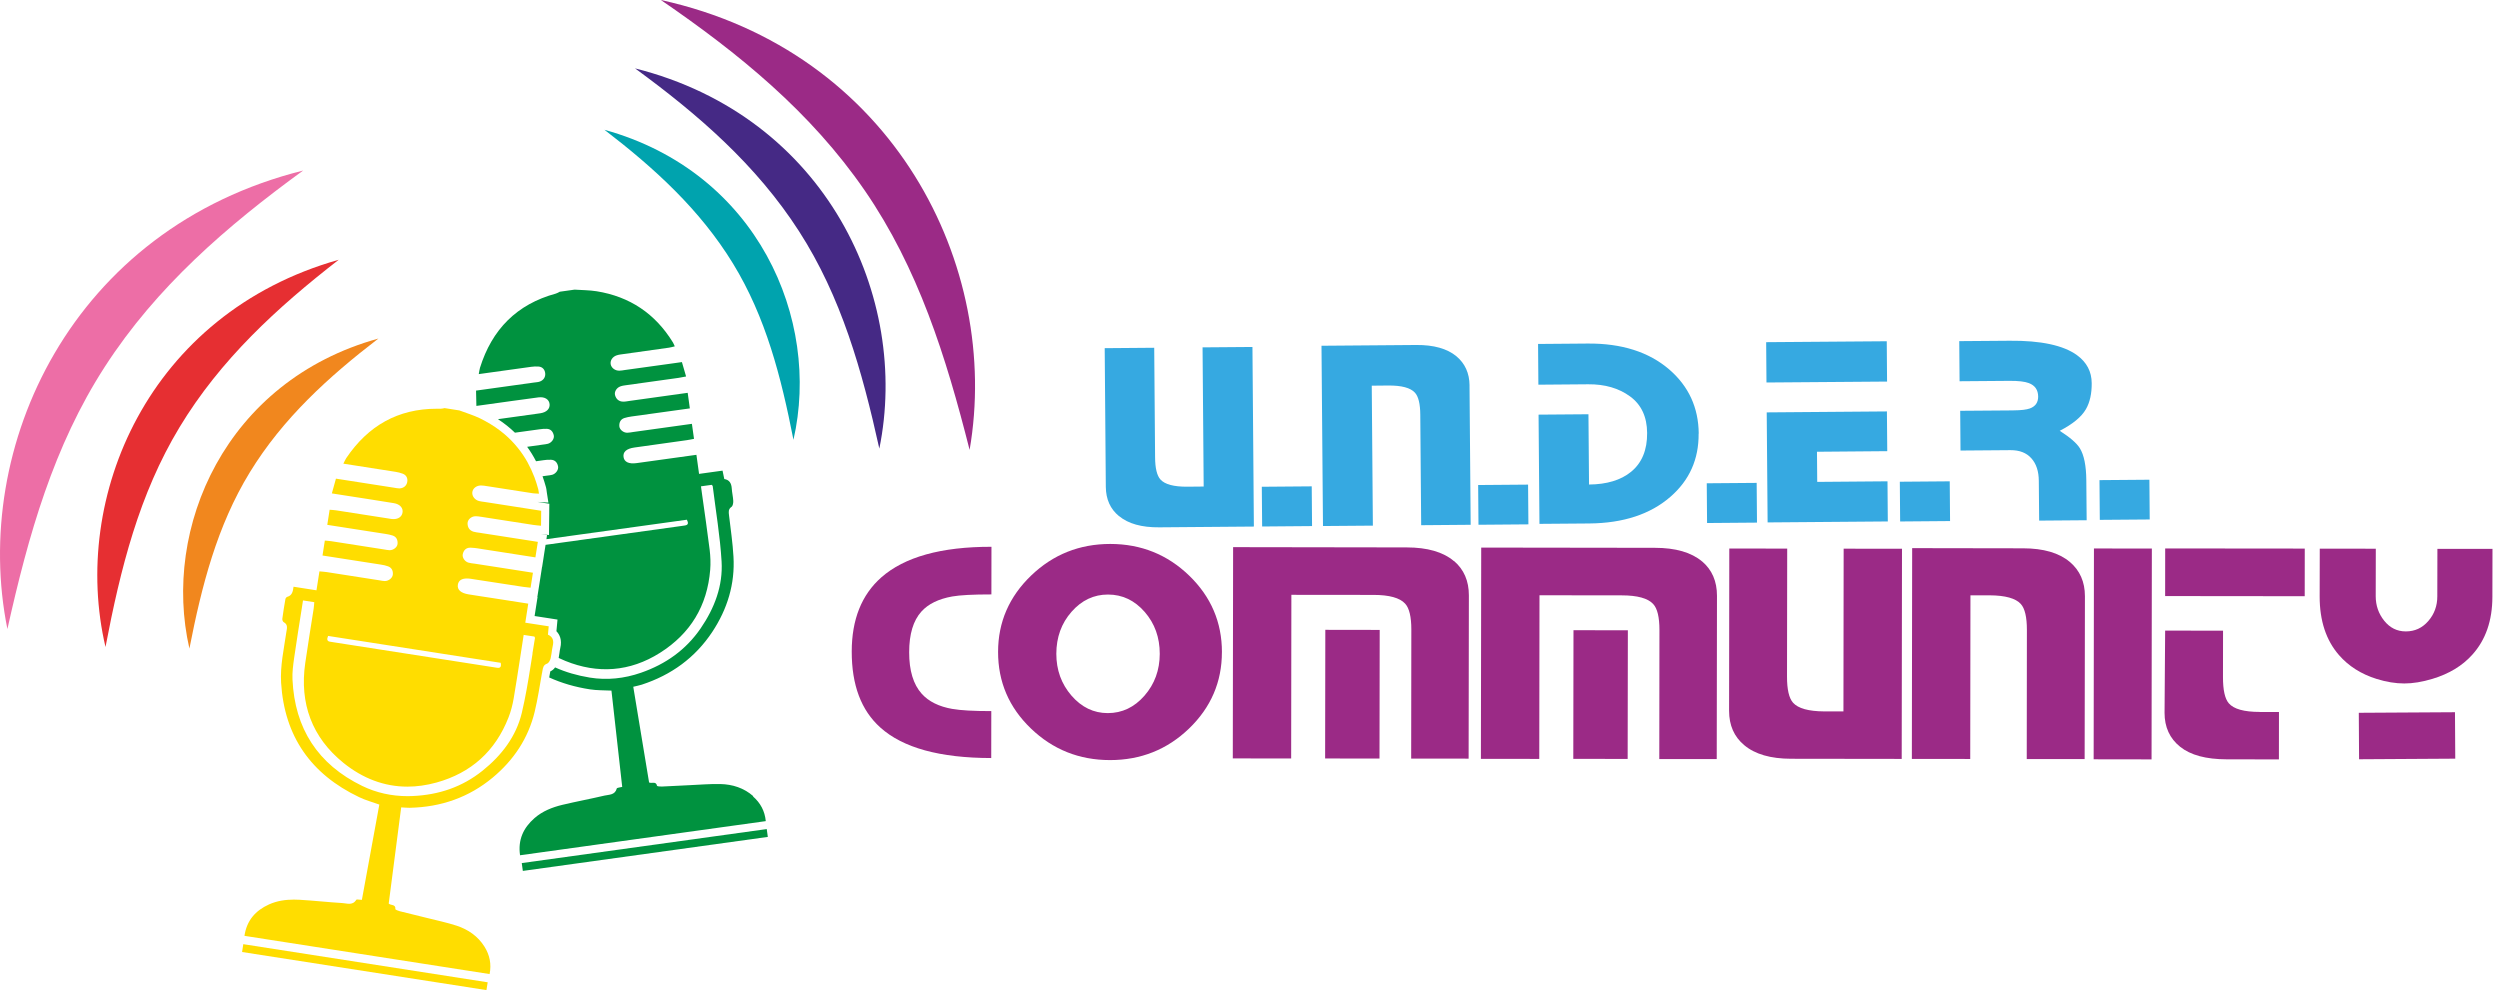 <svg width="202" height="80" viewBox="0 0 202 80" fill="none" xmlns="http://www.w3.org/2000/svg">
<path d="M48.84 10.488C52.868 13.578 56.559 16.932 59.232 21.303C61.88 25.634 63.111 30.435 64.111 35.536C66.341 25.806 61.218 13.914 48.84 10.488Z" fill="#00A3AE"/>
<path d="M64.558 18.68C67.979 23.991 69.652 29.93 71.05 36.247C73.538 24.076 66.814 9.43 51.31 5.524C56.414 9.252 61.105 13.316 64.558 18.68Z" fill="#452985"/>
<path d="M51.308 5.521C51.308 5.521 51.31 5.521 51.313 5.521H51.308Z" fill="black"/>
<path d="M69.87 15.389C74.191 21.673 76.429 28.78 78.344 36.352C80.903 21.57 72.25 4.144 53.398 0C59.692 4.311 65.504 9.042 69.87 15.391V15.389Z" fill="#9B2A86"/>
<path d="M42.158 69.737C42.188 69.965 42.215 70.155 42.245 70.37C48.865 69.452 55.446 68.54 62.04 67.622C62.008 67.389 61.98 67.189 61.953 66.989C55.324 67.909 48.74 68.822 42.158 69.737Z" fill="#00923F"/>
<path d="M60.845 64.339L60.863 64.329C60.105 63.666 59.195 63.376 58.214 63.351C57.377 63.331 56.534 63.408 55.696 63.443C54.956 63.476 54.216 63.523 53.476 63.553C53.343 63.561 53.098 63.536 53.088 63.493C53.011 63.091 52.651 63.331 52.446 63.223C52.018 60.64 51.595 58.08 51.168 55.491C51.438 55.424 51.65 55.384 51.858 55.319C54.238 54.541 56.169 53.148 57.557 51.05C58.77 49.212 59.395 47.189 59.265 44.979C59.202 43.861 59.035 42.748 58.905 41.635C58.875 41.373 58.832 41.145 59.107 40.953C59.217 40.875 59.255 40.633 59.247 40.47C59.23 40.13 59.145 39.797 59.125 39.457C59.097 39.05 58.937 38.77 58.522 38.705C58.474 38.475 58.434 38.285 58.382 38.027C57.754 38.114 57.152 38.197 56.484 38.29C56.407 37.737 56.342 37.252 56.271 36.749C54.618 36.979 53.031 37.199 51.44 37.419C50.813 37.507 50.44 37.329 50.383 36.929C50.322 36.517 50.612 36.252 51.263 36.159C52.673 35.959 54.083 35.766 55.494 35.566C55.686 35.539 55.876 35.496 56.076 35.459C56.016 35.036 55.964 34.651 55.906 34.246C54.293 34.469 52.725 34.689 51.158 34.906C50.998 34.929 50.84 34.964 50.68 34.966C50.377 34.969 50.062 34.719 50.042 34.439C50.022 34.139 50.135 33.881 50.445 33.778C50.635 33.716 50.835 33.681 51.033 33.651C52.403 33.458 53.773 33.271 55.146 33.081C55.339 33.053 55.534 33.028 55.739 32.998C55.676 32.548 55.621 32.16 55.566 31.74C53.983 31.96 52.435 32.173 50.888 32.391C50.708 32.413 50.528 32.458 50.35 32.453C50.01 32.446 49.787 32.256 49.697 31.933C49.62 31.66 49.815 31.335 50.12 31.223C50.287 31.16 50.47 31.14 50.648 31.115C52.038 30.918 53.428 30.728 54.819 30.533C55.009 30.505 55.199 30.463 55.436 30.42C55.316 30.008 55.214 29.65 55.099 29.257C54.869 29.29 54.671 29.317 54.476 29.345C53.146 29.527 51.815 29.715 50.483 29.898C50.343 29.918 50.205 29.948 50.065 29.95C49.717 29.968 49.405 29.74 49.345 29.44C49.285 29.14 49.485 28.822 49.832 28.71C50.002 28.652 50.185 28.637 50.362 28.61C51.595 28.437 52.826 28.267 54.056 28.092C54.203 28.072 54.346 28.024 54.523 27.985C54.456 27.845 54.423 27.752 54.371 27.667C52.948 25.349 50.89 23.963 48.202 23.533C47.619 23.441 47.019 23.443 46.424 23.403C46.026 23.461 45.631 23.513 45.231 23.571C45.129 23.621 45.029 23.691 44.914 23.721C41.753 24.581 39.75 26.622 38.782 29.72C38.74 29.863 38.725 30.012 38.684 30.228C38.985 30.188 39.222 30.155 39.455 30.12C40.608 29.96 41.758 29.797 42.913 29.64C43.111 29.612 43.313 29.602 43.511 29.617C43.841 29.64 44.023 29.867 44.053 30.165C44.083 30.465 43.921 30.713 43.631 30.825C43.483 30.883 43.318 30.885 43.158 30.908C41.788 31.098 40.417 31.288 39.045 31.48C38.855 31.508 38.662 31.533 38.465 31.56C38.474 32.011 38.482 32.378 38.492 32.798C38.782 32.758 39 32.728 39.215 32.698C40.645 32.501 42.075 32.296 43.506 32.108C44.026 32.041 44.379 32.278 44.408 32.668C44.436 33.036 44.161 33.308 43.681 33.388C43.581 33.406 43.481 33.418 43.383 33.431C42.333 33.578 41.285 33.721 40.235 33.868C40.735 34.196 41.195 34.559 41.608 34.961C42.265 34.871 42.926 34.779 43.581 34.689C43.778 34.661 43.981 34.639 44.178 34.649C44.508 34.661 44.681 34.881 44.746 35.176C44.806 35.449 44.569 35.774 44.273 35.856C44.141 35.894 43.996 35.904 43.856 35.924C43.436 35.984 43.013 36.041 42.593 36.102C42.861 36.469 43.101 36.859 43.311 37.269C43.518 37.239 43.723 37.212 43.931 37.182C44.128 37.154 44.331 37.134 44.529 37.149C44.856 37.167 45.031 37.382 45.091 37.679C45.149 37.952 44.914 38.277 44.621 38.362C44.489 38.402 44.343 38.41 44.203 38.43C44.081 38.447 43.961 38.462 43.836 38.48C43.938 38.77 44.033 39.067 44.116 39.372C44.143 39.475 44.156 39.57 44.166 39.662C44.168 39.7 44.176 39.742 44.183 39.79L44.311 40.608L43.488 40.558H43.448L43.816 40.615L44.386 40.705L44.379 41.283V41.453L44.366 42.493L44.358 43.231L43.711 43.161L44.201 43.238L44.151 43.566C47.939 43.038 51.715 42.516 55.501 41.993C55.621 42.241 55.649 42.423 55.311 42.463C55.211 42.476 55.111 42.493 55.014 42.506C51.37 43.013 47.724 43.516 44.081 44.023L43.968 44.741L43.906 45.151L43.803 45.809H43.796L43.706 46.397L43.553 47.377L43.516 47.607L43.418 48.235H43.436L43.256 49.385L43.196 49.775L44.428 49.965L45.046 50.062L44.989 50.685L44.959 51.003C45.211 51.26 45.429 51.685 45.271 52.361C45.241 52.488 45.221 52.631 45.201 52.783C45.184 52.906 45.164 53.033 45.141 53.163C45.314 53.246 45.494 53.326 45.679 53.401C48.279 54.459 50.89 54.291 53.323 52.751C55.794 51.19 57.147 48.947 57.384 46.041C57.427 45.509 57.404 44.959 57.342 44.429C57.154 42.916 56.932 41.408 56.721 39.898C56.694 39.705 56.669 39.51 56.639 39.295C56.969 39.247 57.239 39.212 57.507 39.175C57.539 39.215 57.584 39.242 57.587 39.275C57.837 41.303 58.184 43.326 58.304 45.364C58.422 47.334 57.732 49.137 56.617 50.765C55.424 52.508 53.788 53.663 51.798 54.356C50.44 54.829 49.047 54.976 47.654 54.749C46.632 54.581 45.696 54.309 44.851 53.926C44.759 54.056 44.631 54.176 44.464 54.249C44.461 54.271 44.453 54.299 44.451 54.319L44.444 54.356C44.421 54.484 44.401 54.609 44.376 54.739C45.369 55.191 46.467 55.516 47.677 55.701C48.239 55.789 48.817 55.771 49.405 55.801C49.697 58.415 49.987 61 50.275 63.581C50.087 63.631 49.852 63.643 49.835 63.711C49.692 64.249 49.215 64.198 48.842 64.284C47.712 64.551 46.569 64.761 45.439 65.031C44.618 65.229 43.836 65.539 43.188 66.104C42.285 66.892 41.838 67.862 42.02 69.105C48.65 68.184 55.254 67.267 61.875 66.347C61.795 65.519 61.438 64.874 60.845 64.354V64.339Z" fill="#00923F"/>
<path d="M43.793 54.404C43.803 54.341 43.813 54.276 43.826 54.214C43.873 53.951 43.898 53.723 44.218 53.616C44.231 53.613 44.248 53.596 44.261 53.586C44.368 53.516 44.453 53.333 44.491 53.193C44.521 53.071 44.544 52.941 44.561 52.813C44.591 52.603 44.614 52.393 44.663 52.185C44.756 51.788 44.684 51.473 44.303 51.293H44.273C44.293 51.063 44.311 50.87 44.336 50.605C43.708 50.508 43.108 50.415 42.443 50.313C42.531 49.76 42.603 49.28 42.683 48.775C42.075 48.682 41.483 48.587 40.893 48.495C40.553 48.442 40.215 48.387 39.88 48.337C39.527 48.28 39.172 48.227 38.822 48.175C38.502 48.124 38.182 48.075 37.864 48.025C37.242 47.927 36.934 47.652 36.994 47.252C37.044 46.914 37.287 46.742 37.727 46.742C37.827 46.742 37.937 46.752 38.057 46.769C38.209 46.792 38.367 46.817 38.52 46.842C38.852 46.892 39.182 46.944 39.517 46.994C39.847 47.044 40.177 47.097 40.51 47.147C41.1 47.239 41.69 47.329 42.28 47.419C42.473 47.449 42.668 47.462 42.871 47.487C42.938 47.064 42.998 46.684 43.061 46.277C42.13 46.134 41.218 45.989 40.307 45.846C39.977 45.797 39.65 45.744 39.32 45.694C38.99 45.644 38.66 45.591 38.332 45.541H38.322C38.162 45.519 38.002 45.504 37.849 45.461C37.559 45.379 37.329 45.049 37.392 44.771C37.459 44.474 37.642 44.261 37.969 44.254H38.029C38.069 44.254 38.112 44.256 38.152 44.261C38.289 44.269 38.429 44.281 38.565 44.304C38.755 44.334 38.942 44.364 39.132 44.394C39.462 44.444 39.79 44.496 40.12 44.546C40.97 44.679 41.818 44.809 42.668 44.944C42.861 44.974 43.056 45.004 43.261 45.036C43.313 44.706 43.358 44.409 43.408 44.106C43.426 43.998 43.441 43.894 43.458 43.783C43.311 43.761 43.166 43.736 43.018 43.713C41.98 43.551 40.958 43.393 39.94 43.233C39.61 43.183 39.282 43.131 38.952 43.081C38.9 43.071 38.842 43.063 38.79 43.053C38.612 43.026 38.427 43.013 38.257 42.961C37.929 42.858 37.774 42.608 37.779 42.273C37.787 41.99 38.062 41.735 38.389 41.713H38.467C38.59 41.713 38.715 41.733 38.837 41.753C38.867 41.755 38.897 41.763 38.927 41.765C39.2 41.808 39.47 41.848 39.745 41.893C40.863 42.066 41.975 42.241 43.093 42.413C43.283 42.443 43.481 42.456 43.716 42.481C43.718 42.05 43.726 41.68 43.728 41.27C43.498 41.233 43.301 41.203 43.108 41.173C41.925 40.99 40.745 40.803 39.56 40.62C39.412 40.598 39.27 40.573 39.122 40.553C38.982 40.533 38.842 40.52 38.705 40.483C38.367 40.395 38.134 40.093 38.162 39.785C38.189 39.482 38.472 39.235 38.84 39.227H38.87C39.037 39.227 39.207 39.257 39.372 39.285H39.38C40.61 39.475 41.838 39.667 43.068 39.858C43.216 39.88 43.366 39.877 43.546 39.888C43.523 39.735 43.516 39.635 43.493 39.54C43.403 39.207 43.303 38.882 43.186 38.57C43.026 38.147 42.838 37.742 42.628 37.359C42.401 36.949 42.14 36.562 41.85 36.202C41.528 35.799 41.163 35.421 40.763 35.081C40.295 34.684 39.775 34.329 39.202 34.019C39.065 33.946 38.925 33.871 38.782 33.801C38.249 33.543 37.674 33.373 37.119 33.163C36.721 33.101 36.327 33.041 35.929 32.976C35.819 32.993 35.706 33.028 35.596 33.028H35.584C35.484 33.028 35.384 33.026 35.284 33.026C32.153 33.026 29.745 34.399 27.982 37.007C27.899 37.129 27.842 37.274 27.744 37.464C28.044 37.512 28.277 37.547 28.515 37.584C29.665 37.764 30.815 37.942 31.963 38.124C32.16 38.154 32.355 38.205 32.541 38.275C32.851 38.392 32.961 38.662 32.903 38.955C32.846 39.252 32.615 39.437 32.305 39.462H32.248C32.11 39.462 31.968 39.425 31.828 39.405C30.46 39.192 29.095 38.977 27.724 38.765C27.534 38.735 27.342 38.705 27.144 38.675C27.024 39.107 26.924 39.462 26.814 39.867C27.104 39.915 27.322 39.947 27.534 39.98C28.962 40.203 30.387 40.42 31.815 40.653C32.333 40.735 32.603 41.065 32.518 41.45C32.448 41.763 32.18 41.943 31.795 41.943C31.738 41.943 31.678 41.941 31.615 41.931C31.515 41.918 31.418 41.901 31.318 41.883C29.93 41.665 28.544 41.45 27.157 41.235C26.987 41.208 26.809 41.203 26.634 41.188C26.567 41.6 26.512 41.971 26.444 42.408C26.681 42.446 26.897 42.478 27.107 42.511C28.454 42.721 29.805 42.928 31.15 43.141C31.348 43.171 31.548 43.211 31.733 43.273C32.045 43.381 32.145 43.643 32.123 43.944C32.1 44.216 31.79 44.456 31.485 44.456H31.475C31.335 44.456 31.198 44.419 31.058 44.399C29.63 44.176 28.204 43.951 26.777 43.731C26.604 43.703 26.429 43.698 26.246 43.678C26.184 44.086 26.126 44.451 26.059 44.886C26.299 44.924 26.512 44.956 26.727 44.989C28.074 45.199 29.425 45.406 30.77 45.619C30.968 45.649 31.168 45.689 31.353 45.759C31.66 45.869 31.77 46.129 31.74 46.429C31.713 46.707 31.4 46.949 31.093 46.949C30.953 46.949 30.815 46.917 30.675 46.892C29.247 46.669 27.822 46.444 26.394 46.224C26.221 46.197 26.046 46.191 25.811 46.166C25.731 46.684 25.654 47.167 25.571 47.697C24.919 47.597 24.331 47.504 23.718 47.407C23.668 47.789 23.606 48.117 23.208 48.225C23.148 48.242 23.076 48.335 23.061 48.402C22.968 48.935 22.881 49.47 22.811 50.005C22.801 50.087 22.853 50.233 22.921 50.268C23.308 50.478 23.173 50.805 23.131 51.11C22.938 52.458 22.631 53.791 22.713 55.169C22.981 59.502 25.131 62.558 29.022 64.411C29.535 64.659 30.095 64.809 30.65 65.009C30.177 67.597 29.707 70.153 29.24 72.708C29.11 72.708 28.967 72.678 28.877 72.678C28.83 72.678 28.797 72.686 28.785 72.706C28.627 72.963 28.424 73.026 28.214 73.026C28.034 73.026 27.844 72.978 27.672 72.968C26.512 72.898 25.359 72.768 24.198 72.701C24.048 72.691 23.896 72.688 23.746 72.688C23.058 72.688 22.378 72.788 21.735 73.078C20.645 73.571 19.937 74.369 19.752 75.616C26.364 76.647 32.956 77.674 39.56 78.705C39.72 77.892 39.567 77.167 39.15 76.497C38.617 75.644 37.829 75.104 36.897 74.796C36.099 74.536 35.274 74.366 34.456 74.159C33.736 73.978 33.016 73.808 32.298 73.626C32.168 73.593 31.94 73.503 31.945 73.456C31.988 73.046 31.575 73.173 31.408 73.008C31.745 70.41 32.078 67.837 32.416 65.236C32.668 65.249 32.868 65.269 33.066 65.269H33.126C35.629 65.211 37.879 64.436 39.815 62.826C41.505 61.418 42.685 59.657 43.203 57.507C43.451 56.479 43.606 55.429 43.791 54.389L43.793 54.404ZM26.512 51.383C31.175 52.111 35.809 52.833 40.46 53.556C40.498 53.793 40.483 53.964 40.252 53.964C40.22 53.964 40.182 53.961 40.142 53.953C40.042 53.936 39.945 53.923 39.845 53.906C35.564 53.238 31.283 52.573 27.002 51.903C26.902 51.886 26.804 51.865 26.704 51.855C26.409 51.825 26.401 51.653 26.509 51.383H26.512ZM43.031 52.803C42.973 53.153 42.921 53.506 42.863 53.856C42.666 55.106 42.456 56.357 42.165 57.587C41.708 59.507 40.528 61.038 38.992 62.271C37.344 63.593 35.449 64.229 33.343 64.319C33.211 64.326 33.073 64.329 32.941 64.329C31.65 64.329 30.413 64.061 29.262 63.501C25.691 61.763 23.813 58.87 23.633 54.899C23.606 54.321 23.686 53.738 23.766 53.166C23.958 51.816 24.178 50.468 24.389 49.122C24.419 48.93 24.448 48.735 24.481 48.515C24.811 48.565 25.079 48.607 25.394 48.657C25.376 48.835 25.371 49.007 25.344 49.18C25.116 50.648 24.874 52.111 24.663 53.581C24.193 56.842 25.214 59.592 27.754 61.643C29.307 62.896 31.045 63.561 32.918 63.561C33.678 63.561 34.459 63.451 35.261 63.231C38.074 62.451 40.02 60.693 41.085 57.977C41.283 57.477 41.418 56.947 41.508 56.417C41.69 55.346 41.855 54.276 42.02 53.203C42.078 52.826 42.138 52.451 42.193 52.075C42.203 52.018 42.21 51.958 42.22 51.903C42.25 51.71 42.28 51.515 42.313 51.3C42.425 51.318 42.531 51.333 42.63 51.35C42.823 51.38 43.003 51.408 43.178 51.433C43.198 51.483 43.231 51.52 43.226 51.553C43.208 51.655 43.193 51.763 43.173 51.865C43.121 52.178 43.071 52.488 43.021 52.803H43.031Z" fill="#FFDD00"/>
<path d="M19.56 76.922H19.557C26.159 77.952 32.723 78.975 39.305 80C39.342 79.767 39.372 79.567 39.405 79.37C32.793 78.34 26.224 77.317 19.657 76.289C19.62 76.517 19.595 76.707 19.56 76.922Z" fill="#FFDD00"/>
<path d="M30.575 27.354C18.199 30.783 13.073 42.676 15.304 52.403C16.304 47.302 17.534 42.501 20.182 38.169C22.856 33.798 26.547 30.445 30.575 27.354Z" fill="#F1871E"/>
<path d="M27.362 20.99C11.978 25.344 5.684 40.183 8.524 52.278C9.737 45.919 11.238 39.935 14.504 34.526C17.802 29.062 22.375 24.864 27.367 20.99H27.362Z" fill="#E62F32"/>
<path d="M24.496 13.778C5.771 18.455 -2.376 36.127 0.598 50.825C2.3 43.201 4.331 36.034 8.472 29.63C12.653 23.161 18.327 18.267 24.496 13.776V13.778Z" fill="#ED6EA6"/>
<path d="M76.962 57.284C75.869 57.094 75.039 56.684 74.474 56.054C73.796 55.299 73.458 54.179 73.461 52.696C73.461 51.238 73.791 50.145 74.446 49.417C75.001 48.8 75.829 48.395 76.937 48.195C77.564 48.084 78.62 48.029 80.105 48.029L80.11 44.181C76.049 44.173 73.078 45.004 71.203 46.659C69.615 48.065 68.822 50.06 68.82 52.641C68.815 55.346 69.582 57.394 71.13 58.782C72.951 60.423 75.936 61.245 80.085 61.25H80.092L80.097 57.457C78.65 57.457 77.607 57.397 76.967 57.282L76.962 57.284Z" fill="#9B2A86"/>
<path d="M96.094 46.517C94.331 44.809 92.2 43.953 89.712 43.951C87.222 43.951 85.091 44.801 83.313 46.507C81.538 48.215 80.647 50.27 80.645 52.671C80.642 55.096 81.525 57.159 83.296 58.86C85.066 60.563 87.197 61.413 89.687 61.415C92.175 61.415 94.306 60.568 96.074 58.867C97.839 57.167 98.73 55.106 98.73 52.693H98.732C98.732 50.283 97.854 48.222 96.091 46.514L96.094 46.517ZM93.708 52.833C93.703 54.144 93.296 55.269 92.475 56.209C91.655 57.149 90.668 57.617 89.512 57.619C88.37 57.619 87.389 57.147 86.572 56.202C85.756 55.256 85.351 54.133 85.351 52.823C85.354 51.49 85.764 50.36 86.582 49.43C87.399 48.502 88.382 48.037 89.527 48.039C90.685 48.039 91.673 48.507 92.488 49.44C93.303 50.375 93.711 51.505 93.708 52.838V52.833Z" fill="#9B2A86"/>
<path d="M117.474 45.334C116.609 44.601 115.339 44.234 113.668 44.231L99.635 44.209L99.61 61.28L104.326 61.285L104.343 48.062L110.985 48.069C112.255 48.069 113.103 48.305 113.531 48.77C113.868 49.132 114.036 49.833 114.036 50.863L114.023 61.293L118.665 61.298L118.685 48.105C118.685 46.937 118.284 46.009 117.482 45.326L117.474 45.334Z" fill="#9B2A86"/>
<path d="M107.086 50.89L107.07 61.285L111.464 61.292L111.48 50.897L107.086 50.89Z" fill="#9B2A86"/>
<path d="M127.138 50.92L127.122 61.315L131.515 61.322L131.531 50.927L127.138 50.92Z" fill="#9B2A86"/>
<path d="M137.524 45.361C136.659 44.634 135.389 44.264 133.716 44.264L119.682 44.244L119.657 61.315L124.373 61.32L124.391 48.097L131.033 48.105C132.303 48.105 133.151 48.34 133.578 48.805C133.916 49.167 134.083 49.867 134.083 50.9L134.071 61.33L138.712 61.335L138.732 48.137C138.732 46.969 138.332 46.041 137.529 45.361H137.524Z" fill="#9B2A86"/>
<path d="M153.683 44.339L148.967 44.334L148.95 57.482H147.402C146.131 57.474 145.291 57.242 144.876 56.777C144.553 56.412 144.388 55.709 144.391 54.664L144.406 44.326L139.727 44.321L139.71 57.432C139.71 58.605 140.117 59.527 140.933 60.208C141.8 60.94 143.063 61.305 144.724 61.308L153.666 61.32L153.658 61.315L153.681 44.341L153.683 44.339Z" fill="#9B2A86"/>
<path d="M167.237 45.401C166.369 44.671 165.114 44.306 163.466 44.304L154.503 44.289L154.478 61.32L159.195 61.325L159.212 48.102H160.76C162.028 48.109 162.871 48.342 163.286 48.807C163.613 49.17 163.773 49.867 163.773 50.9L163.761 61.33L168.439 61.335V61.343L168.462 48.172C168.462 47.017 168.054 46.092 167.239 45.399L167.237 45.401Z" fill="#9B2A86"/>
<path d="M169.191 44.317L169.167 61.351L173.846 61.358L173.87 44.323L169.191 44.317Z" fill="#9B2A86"/>
<path d="M182.593 57.524C181.32 57.524 180.485 57.292 180.085 56.824C179.772 56.459 179.615 55.754 179.617 54.711L179.622 50.958L174.944 50.953L174.896 57.592C174.894 58.75 175.314 59.667 176.156 60.34C176.997 61.013 178.247 61.35 179.907 61.353L184.133 61.36H184.136L184.141 57.529H182.593V57.524Z" fill="#9B2A86"/>
<path d="M174.947 44.314L174.943 48.162L186.221 48.174L186.225 44.325L174.947 44.314Z" fill="#9B2A86"/>
<path d="M198.362 57.547L190.591 57.594L190.613 61.348L198.385 61.3L198.362 57.547Z" fill="#9B2A86"/>
<path d="M201.393 44.351L196.942 44.346L196.934 48.187C196.934 48.957 196.692 49.62 196.206 50.18C195.721 50.74 195.116 51.02 194.386 51.018C193.683 51.018 193.101 50.728 192.643 50.155C192.185 49.582 191.958 48.92 191.958 48.177L191.965 44.336L187.437 44.331L187.429 48.205C187.429 50.157 187.947 51.733 188.99 52.931C189.77 53.826 190.785 54.469 192.04 54.861C192.821 55.104 193.563 55.224 194.266 55.224C194.959 55.224 195.719 55.101 196.549 54.849C197.884 54.446 198.952 53.801 199.757 52.906C200.84 51.708 201.383 50.15 201.385 48.222L201.393 44.349V44.351Z" fill="#9B2A86"/>
<path d="M90.42 41.7C91.165 42.318 92.248 42.621 93.668 42.608L101.313 42.546V42.553L101.198 28.035L97.167 28.067L97.257 39.312L95.931 39.325C94.846 39.332 94.123 39.14 93.766 38.745C93.483 38.437 93.336 37.832 93.331 36.942L93.261 28.099L89.26 28.132L89.35 39.342C89.36 40.34 89.712 41.128 90.418 41.705L90.42 41.7Z" fill="#36A9E1"/>
<path d="M105.988 39.297L101.954 39.33L101.981 42.541L106.014 42.507L105.988 39.297Z" fill="#36A9E1"/>
<path d="M118.74 31.14C118.73 30.155 118.374 29.367 117.672 28.782C116.927 28.169 115.846 27.864 114.438 27.875L106.777 27.937L106.897 42.503L110.928 42.471L110.838 31.163L112.16 31.15C113.246 31.14 113.968 31.333 114.326 31.728C114.609 32.035 114.754 32.633 114.759 33.513L114.831 42.436L118.832 42.403H118.83L118.737 31.138L118.74 31.14Z" fill="#36A9E1"/>
<path d="M123.469 39.157L119.435 39.19L119.461 42.401L123.495 42.368L123.469 39.157Z" fill="#36A9E1"/>
<path d="M128.329 31.05C129.672 31.04 130.8 31.365 131.71 32.031C132.618 32.693 133.078 33.678 133.088 34.979C133.101 36.357 132.666 37.404 131.79 38.122C130.965 38.795 129.835 39.137 128.394 39.15L128.347 33.471L124.316 33.503L124.388 42.328L128.419 42.296C131.16 42.271 133.343 41.555 134.969 40.142C136.506 38.807 137.267 37.107 137.249 35.036H137.257C137.239 32.936 136.444 31.208 134.876 29.855C133.228 28.437 131.028 27.737 128.277 27.759L124.276 27.792L124.301 31.083L128.332 31.05H128.329Z" fill="#36A9E1"/>
<path d="M141.939 39.017L137.906 39.049L137.931 42.26L141.965 42.227L141.939 39.017Z" fill="#36A9E1"/>
<path d="M152.45 27.573L142.706 27.648L142.731 30.906L152.475 30.831L152.45 27.573Z" fill="#36A9E1"/>
<path d="M142.823 42.211L152.535 42.133L152.51 38.89L146.832 38.937L146.812 36.502L152.49 36.454L152.463 33.243L142.751 33.321L142.823 42.211Z" fill="#36A9E1"/>
<path d="M157.539 38.891L153.506 38.924L153.531 42.135L157.565 42.102L157.539 38.891Z" fill="#36A9E1"/>
<path d="M167.819 28.695C166.717 27.899 164.901 27.509 162.373 27.532L158.307 27.564L158.334 30.805L162.365 30.773C163.086 30.768 163.608 30.828 163.933 30.955C164.428 31.143 164.679 31.505 164.684 32.045C164.684 32.518 164.463 32.838 164.013 33.003C163.746 33.101 163.306 33.153 162.693 33.158L162.32 33.163L158.384 33.193L158.409 36.404L162.44 36.372C163.173 36.367 163.736 36.584 164.133 37.029C164.531 37.472 164.731 38.08 164.736 38.855L164.764 42.066L168.602 42.035L168.574 38.795C168.564 37.622 168.389 36.762 168.052 36.217C167.802 35.812 167.262 35.341 166.426 34.809C167.474 34.271 168.182 33.688 168.542 33.063C168.865 32.501 169.017 31.798 169.01 30.96C169.005 30.023 168.605 29.267 167.814 28.692L167.819 28.695Z" fill="#36A9E1"/>
<path d="M173.671 38.762L169.638 38.794L169.664 42.005L173.697 41.973L173.671 38.762Z" fill="#36A9E1"/>
</svg>
